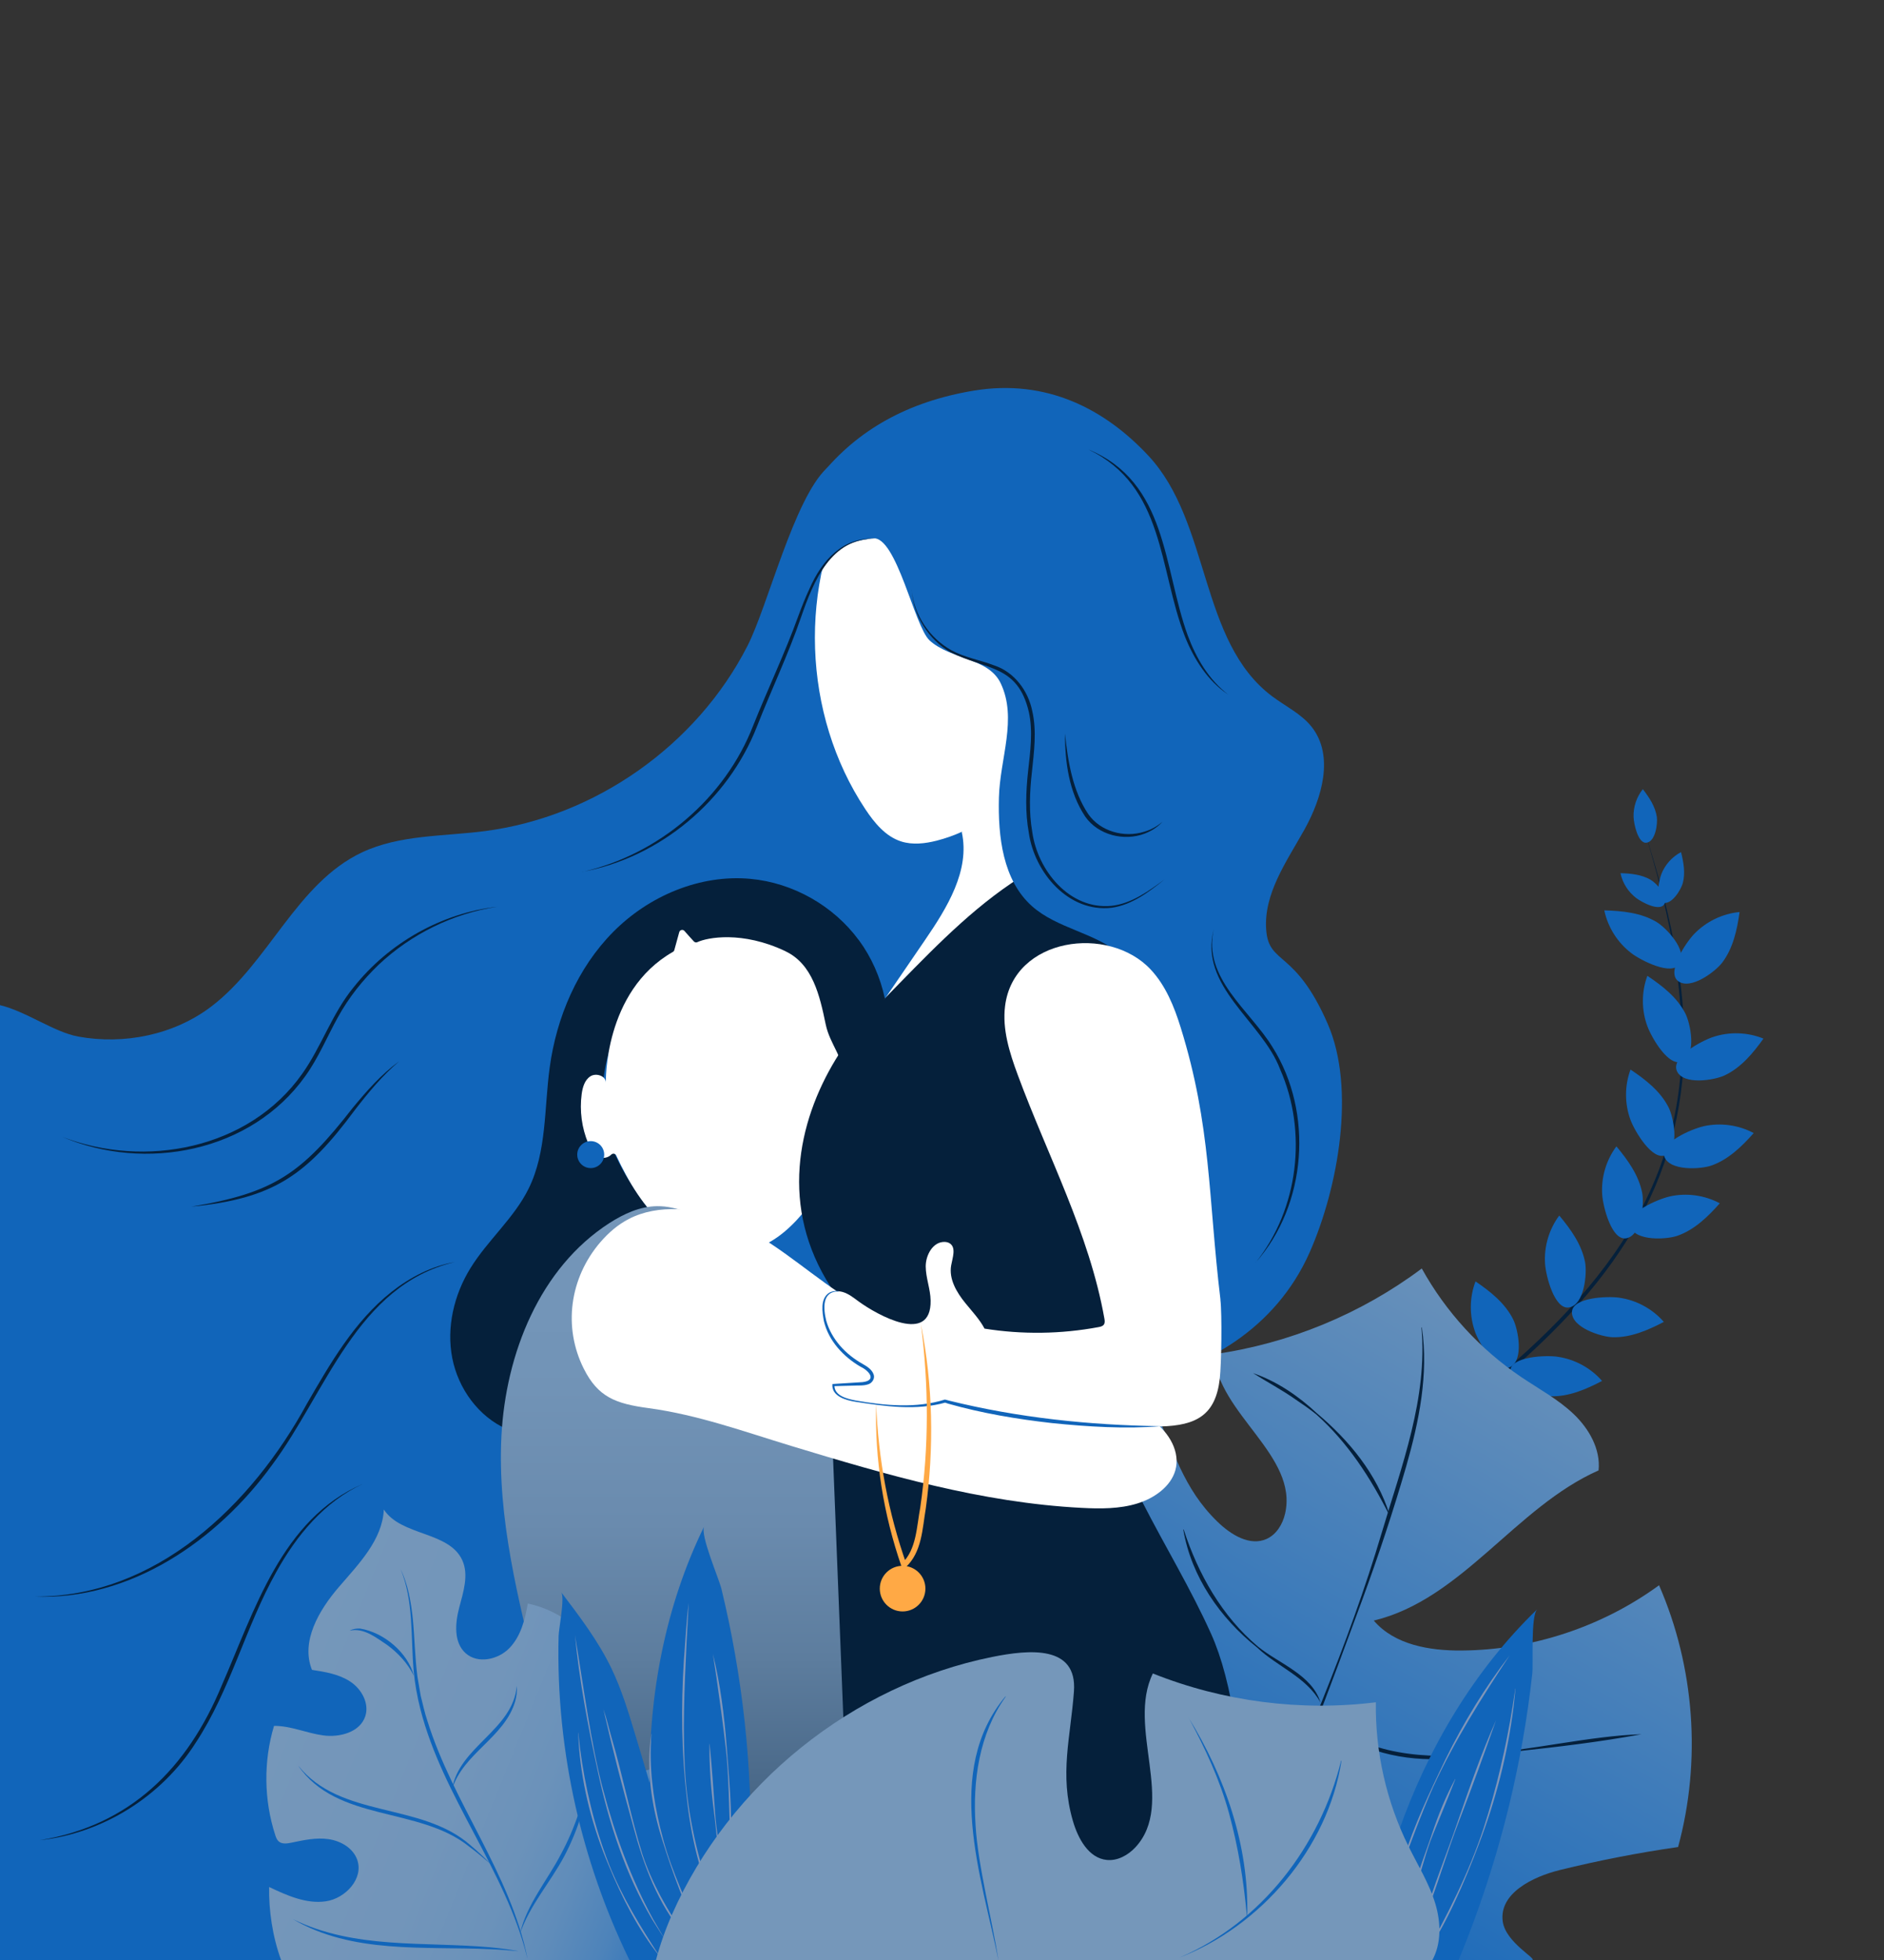 <?xml version="1.0" encoding="UTF-8"?>
<svg id="Layer_1" data-name="Layer 1" xmlns="http://www.w3.org/2000/svg" xmlns:xlink="http://www.w3.org/1999/xlink" viewBox="0 0 480.73 500">
  <rect x="0" y="0" width="480.73" height="500" fill="#333333" stroke="none"/>
  <defs>
    <style>
      .cls-1 {
        fill: url(#linear-gradient-2);
      }

      .cls-2 {
        fill: #05203b;
      }

      .cls-3 {
        fill: #fff;
      }

      .cls-4 {
        fill: #8196b9;
      }

      .cls-5 {
        fill: #7597ba;
      }

      .cls-6 {
        fill: #1165ba;
      }

      .cls-7 {
        fill: url(#linear-gradient-3);
      }

      .cls-8 {
        fill: url(#linear-gradient);
      }

      .cls-9 {
        fill: #ffa945;
      }
    </style>
    <linearGradient id="linear-gradient" x1="300.33" y1="496.89" x2="404.8" y2="316.19" gradientUnits="userSpaceOnUse">
      <stop offset="0" stop-color="#1165ba"/>
      <stop offset="1" stop-color="#7597ba"/>
    </linearGradient>
    <linearGradient id="linear-gradient-2" x1="171.96" y1="521.81" x2="171.96" y2="291.89" gradientUnits="userSpaceOnUse">
      <stop offset="0" stop-color="#05203b"/>
      <stop offset=".05" stop-color="#132f4b"/>
      <stop offset=".17" stop-color="#314f6d"/>
      <stop offset=".29" stop-color="#4a6989"/>
      <stop offset=".43" stop-color="#5d7d9e"/>
      <stop offset=".58" stop-color="#6a8bae"/>
      <stop offset=".75" stop-color="#7294b7"/>
      <stop offset="1" stop-color="#7597ba"/>
    </linearGradient>
    <linearGradient id="linear-gradient-3" x1="185.95" y1="483.45" x2="67.37" y2="435.45" gradientUnits="userSpaceOnUse">
      <stop offset="0" stop-color="#1165ba"/>
      <stop offset=".02" stop-color="#1b6aba"/>
      <stop offset=".1" stop-color="#3677ba"/>
      <stop offset=".19" stop-color="#4d83ba"/>
      <stop offset=".3" stop-color="#5f8cba"/>
      <stop offset=".42" stop-color="#6b92ba"/>
      <stop offset=".59" stop-color="#7295ba"/>
      <stop offset="1" stop-color="#7597ba"/>
    </linearGradient>
  </defs>
  <g>
    <path class="cls-2" d="M299.17,437.51c12.29-62.43,132.94-82.91,129.91-175.01-.51-17.45-4.55-34.56-9.65-51.2,3.54,11.07,6.68,22.3,8.53,33.81,6.51,38.62-4.77,67.85-32.27,95.09-20.76,20.58-46.01,35.53-67.75,54.86-12.84,11.42-25.38,25.07-28.77,42.46h0Z"/>
    <path class="cls-6" d="M376.4,339.76c-1.5-4.13-1.46-8.8,.1-12.9,3.8,2.59,7.55,5.57,9.6,9.68,1.28,2.56,2.8,10.4-.77,12.18-3.41,1.7-7.91-6.14-8.94-8.96Z"/>
    <path class="cls-6" d="M397.46,346.09c4.35,.62,8.45,2.85,11.33,6.16-4.07,2.13-8.47,4.04-13.06,3.91-2.86-.08-10.49-2.43-10.38-6.41,.11-3.81,9.15-4.09,12.11-3.67Z"/>
    <path class="cls-6" d="M380.62,360.09c4.92,.7,9.56,3.23,12.82,6.97-4.61,2.41-9.58,4.57-14.78,4.43-3.24-.09-11.87-2.74-11.75-7.25,.12-4.31,10.35-4.63,13.7-4.15Z"/>
    <path class="cls-6" d="M413.22,331.03c4.35,.62,8.45,2.85,11.33,6.16-4.07,2.13-8.47,4.04-13.06,3.91-2.86-.08-10.49-2.43-10.38-6.41,.11-3.81,9.15-4.09,12.11-3.67Z"/>
    <path class="cls-6" d="M394.25,322.44c-.32-4.38,.99-8.86,3.62-12.38,2.95,3.53,5.74,7.42,6.59,11.93,.53,2.81-.14,10.77-4.06,11.51-3.75,.7-5.94-8.07-6.15-11.06Z"/>
    <path class="cls-6" d="M408.83,304.8c-.32-4.38,.99-8.86,3.62-12.38,2.95,3.53,5.74,7.42,6.59,11.93,.53,2.81-.14,10.77-4.06,11.51-3.75,.7-5.94-8.07-6.15-11.06Z"/>
    <path class="cls-6" d="M426.05,305.19c4.29-.96,8.91-.33,12.78,1.75-3.05,3.44-6.48,6.78-10.83,8.29-2.7,.94-10.67,1.45-11.98-2.31-1.25-3.6,7.1-7.07,10.02-7.72Z"/>
    <path class="cls-6" d="M434.7,287.28c4.29-.96,8.91-.33,12.78,1.75-3.05,3.44-6.48,6.78-10.83,8.29-2.7,.94-10.67,1.45-11.98-2.31-1.25-3.6,7.1-7.07,10.02-7.72Z"/>
    <path class="cls-6" d="M416.07,285.73c-1.54-4.11-1.55-8.78-.02-12.9,3.82,2.55,7.6,5.49,9.69,9.59,1.3,2.55,2.9,10.37-.65,12.18-3.4,1.73-7.97-6.07-9.02-8.87Z"/>
    <path class="cls-6" d="M420.37,261.82c-1.54-4.11-1.55-8.78-.02-12.9,3.82,2.55,7.6,5.49,9.69,9.59,1.3,2.55,2.9,10.37-.65,12.18s-7.97-6.07-9.02-8.87Z"/>
    <path class="cls-6" d="M437.08,264.53c4.16-1.4,8.83-1.26,12.89,.4-2.67,3.74-5.74,7.42-9.9,9.38-2.59,1.22-10.46,2.56-12.16-1.05s6.32-7.77,9.16-8.73Z"/>
    <path class="cls-6" d="M432.27,238.26c3.04-3.17,7.24-5.21,11.61-5.62-.64,4.55-1.65,9.23-4.43,12.9-1.73,2.28-8.08,7.12-11.26,4.71-3.04-2.31,2-9.82,4.07-11.98Z"/>
    <path class="cls-6" d="M416.25,243.12c-3.5-2.66-5.99-6.61-6.89-10.9,4.59,.12,9.36,.6,13.31,2.95,2.46,1.46,7.98,7.23,5.94,10.66-1.95,3.28-9.98-.88-12.36-2.7Z"/>
    <path class="cls-6" d="M417.49,229.06c-2.03-1.54-3.48-3.84-4-6.33,2.67,.07,5.44,.35,7.73,1.71,1.43,.85,4.64,4.2,3.45,6.19s-5.79-.51-7.18-1.57Z"/>
    <path class="cls-6" d="M423.93,222.93c.94-2.37,2.75-4.39,5.01-5.57,.65,2.59,1.14,5.33,.45,7.9-.43,1.61-2.79,5.6-5.02,5-2.14-.58-1.07-5.72-.43-7.34Z"/>
    <path class="cls-6" d="M416.83,208.41c-.09-2.55,.77-5.12,2.36-7.11,1.64,2.11,3.17,4.43,3.57,7.07,.25,1.64-.31,6.25-2.6,6.59-2.19,.33-3.27-4.81-3.33-6.55Z"/>
  </g>
  <path class="cls-6" d="M286.66,357.46c-20.62,32.07-49.13,58.14-77.32,83.82-10.63,9.68-21.27,19.38-31.9,29.06-11.06,10.07-22.29,20.26-34.06,29.64H-.08v-243.61c6.78,1.62,13.86,6.91,20.05,8.04,11.68,2.13,24.38-.41,33.91-7.64,14.72-11.18,21.75-31.43,38.46-39.33,9.64-4.55,20.78-4.07,31.36-5.44,28.18-3.65,54.08-21.9,67.01-47.21,5.24-10.26,11.84-37.43,20.22-45.33,9.67-9.12,21.15,4.21,34.23,6.59,13.07,2.37,25.04,8.72,36.76,14.98,3.38,1.82,6.89,3.73,9.11,6.87,2.12,3,2.79,6.76,3.3,10.4,2.59,18.08,2.82,36.52,7,54.3,2.87,12.2,7.55,23.92,10.16,36.18,7.95,37.29-4.2,76.61-24.83,108.68Z"/>
  <path class="cls-2" d="M219.13,239.81c-6.46-8.79-16.79-14.63-27.65-15.63-12.88-1.19-25.92,4.35-35.02,13.54-9.1,9.19-14.44,21.71-16.19,34.52-1.43,10.42-.72,21.47-5.36,30.91-3.72,7.57-10.48,13.2-14.9,20.38-4.17,6.78-6.13,15.06-4.61,22.88,1.52,7.81,6.72,15,14.02,18.18,5.93,2.58,12.78,2.42,19.01,.7,6.23-1.72,11.95-4.9,17.46-8.28,7.22-4.42,14.2-9.24,20.91-14.41-2.28-3.37-4.12-7.05-6.07-10.64-3.39-6.25-7.16-12.3-11.29-18.1-4.95-6.96-10.5-13.7-13.43-21.73-3.11-8.52-2.98-18.17,.36-26.6,2.9-7.33,8.02-13.54,13.26-19.43,1.14-1.28,13.93-1.48,16.3-.98,4.72,1.01,9.68,.4,14.39,1.47,2.73,.62,5.51,1.97,6.8,4.45,.84,1.62,.95,3.51,.98,5.34,.11,6.18-.32,12.58,1.96,18.32,1.06,2.68,2.97,5.32,5.79,5.95,2.54,.56,5.22-.73,6.91-2.71,1.69-1.98,2.52-4.54,3.07-7.08,2.28-10.67-.22-22.27-6.68-31.05Z"/>
  <path class="cls-3" d="M200.44,242.66c6.92,3.3,8.72,11.25,10.24,18.6,1.09,5.27,4.81,8.58,4.55,13.96-.29,6.02,.05,12.29-1.49,18.2-1.39,5.34-4.27,10.2-7.68,14.55-3.56,4.54-7.92,8.74-13.41,10.52-7.7,2.5-16.4-.32-22.6-5.54-5.73-4.82-9.65-11.41-12.82-18.23-.23-.5-.89-.58-1.27-.19-.68,.7-1.89,1.04-2.85,.69-1.51-.55-2.4-2.09-3.02-3.58-1.64-3.93-2.23-8.3-1.67-12.53,.23-1.74,.76-3.63,2.24-4.57,1.48-.94,4.01-.07,3.93,1.69,0,0-.64-23.3,17.11-33.42,.18-.1,.31-.26,.36-.46l1.26-4.58c.16-.59,.92-.77,1.32-.31,.75,.85,1.77,2,2.42,2.69,.23,.24,.58,.32,.89,.17,2.49-1.17,11.44-2.94,22.5,2.33Z"/>
  <path class="cls-3" d="M225.39,255.35c3.54-5.18,7.08-10.36,10.62-15.53,5.64-8.24,11.54-17.76,9.41-27.51l5.32-13.55,20.29-9.18,13.76,34.44-32.65,20.44-26.76,10.89Z"/>
  <g>
    <path class="cls-8" d="M428.19,471.14c-10.14,1.46-20.22,3.42-30.17,5.87-6.98,1.72-15.53,5.96-14.58,13.09,.72,5.4,8.88,9.61,7.51,9.89H252.23c-11.03-9.41-16.89-25.31-18.46-40.26-3.79-36.11,10.95-73.68,38.29-97.59,7.28-6.36,17.36-13.46,22.49-2.72,5.07,10.61,7.23,20.13,16.12,28.76,3.38,3.28,8.24,6.31,12.53,4.37,2.5-1.13,4.08-3.74,4.7-6.41,3.45-14.89-17.15-25.45-18.15-40.7,19.14-2.69,37.56-10.29,53.04-21.87,6.13,11.08,14.94,20.67,25.45,27.74,4.5,3.03,9.35,5.63,13.29,9.38,3.93,3.74,6.92,8.97,6.37,14.38-21.2,9.38-34.82,32.88-57.36,38.31,5.29,6.19,14.24,7.7,22.38,7.64,17.99-.13,35.89-6.05,50.41-16.65,9.09,20.85,10.83,44.82,4.86,66.77Z"/>
    <path class="cls-2" d="M418.85,442.37c-10.65,1.98-21.4,3.24-32.16,4.4-7.17,.86-14.33,2.14-21.59,1.97-10.76-.11-22.33-3.57-29.3-12.2,0,0,.08-.07,.08-.07,21.47,21.07,56.88,6.7,82.97,5.9h0Z"/>
    <path class="cls-2" d="M320.12,474.44c11.91-27.41,23.93-54.81,32.46-83.5,5.06-17.01,11.74-34.29,10.13-52.33,0,0,.1-.01,.1-.01,1.76,11.93-.73,24.04-4.01,35.49-3.33,11.5-7.11,22.86-11.23,34.09-8.2,22.02-16.48,45.69-27.44,66.26h0Z"/>
    <path class="cls-2" d="M319.73,350.26c6.12,2.09,11.6,5.85,16.3,10.24,8.23,6.91,15.34,15.55,18.56,25.94,0,0-.09,.04-.09,.04-4.77-9.52-10.68-18.62-18.68-25.73-1.45-1.19-3.63-2.69-5.2-3.74-3.43-2.45-7.46-4.56-10.89-6.75h0Z"/>
    <path class="cls-2" d="M336.92,434.25c-3.54-6.48-10.96-9.07-16.13-13.98-9.45-7.52-16.82-18.07-18.86-30.11,0,0,.1-.02,.1-.02,3.67,11.33,9.77,22.16,18.97,29.88,5.38,4.37,13.77,7.18,15.93,14.23h0Z"/>
  </g>
  <path class="cls-2" d="M317.24,482.17h-101.59l-24.61-109.62,20.92-44.28c-13.01-20.23-8.55-41.89,1.3-58.08,4.38-7.19,10.31-13.28,16.19-19.3,10.22-10.46,20.6-21.05,33.18-28.5l41.26,20.58-9.65,103.15c-3.9,6.31-7.94,13.05-7.93,20.47,0,5.84,2.53,11.36,5.19,16.56,5.76,11.29,12.38,22.14,17.57,33.7,5.19,11.56,8.99,32.42,8.16,65.31Z"/>
  <path class="cls-3" d="M217.99,123.72c-14.38,25.21-13.25,58.49,2.8,82.67,2.31,3.48,5.15,6.96,9.13,8.24,2.93,.94,6.13,.56,9.12-.2,17.97-4.6,29.75-21.52,38.41-37.93"/>
  <path class="cls-6" d="M237.17,163.34c5.41,4.93,15.04,4.37,18.18,10.97,4.29,9.02-.2,19.14-.46,29.12-.26,9.98,.99,21.09,8.45,27.73,6.4,5.69,15.93,6.69,22.47,12.23,9.37,7.93,9.6,22.05,9.06,34.32-1.07,24.64-2.15,49.29-3.22,73.93,15.12-2.43,33.76-12.31,42.55-32.24,7.27-16.49,11.78-41.74,4.58-58.25-8.34-19.12-15.01-14.92-15.69-23.94-.7-9.26,5.24-17.5,9.76-25.61,4.52-8.11,7.6-18.86,1.86-26.16-2.66-3.38-6.72-5.28-10.15-7.86-18.63-14.02-15.62-44.25-31.51-61.31-11.05-11.86-25.93-19.71-44.6-16.62-16.84,2.79-29.61,10.07-38.79,21.32-6.56,8.02-7.88,21.08-1.87,30.67,1.85-10.15,7.44-13.57,14.97-14.32,6-.6,10.57,22.47,14.42,26.02Z"/>
  <path class="cls-1" d="M133.4,461.84c4.31-3.99,6.24-10.05,6.43-15.92,.19-5.87-1.18-11.67-2.57-17.38-4.98-20.47-10.4-41.24-9.31-62.28,1.09-21.04,9.82-42.86,27.54-54.27,3.67-2.36,7.8-4.27,12.17-4.32,2.58-.03,5.13,.6,7.56,1.49,12.97,4.75,27.63,15,35.89,26.08l5.02,126.6h-82.72"/>
  <path class="cls-3" d="M153.21,316.84c2-2.33,4.39-4.43,7.25-5.91,7.49-3.87,17.19-2.86,25.09,.32,10.74,4.33,19.04,12.12,28.42,18.42,19.26,12.93,42.95,19.51,65.88,26.49,5.12,1.56,10.36,3.21,14.47,6.31s6.89,8,5.58,12.6c-1.15,4.04-5.23,7.07-9.73,8.45-4.5,1.38-9.38,1.36-14.14,1.11-25.56-1.31-50.04-8.48-74.04-15.77-11.99-3.64-23.96-7.99-36.55-9.68-8.43-1.13-12.87-2.86-16.48-10.05-5.29-10.53-3.67-23.07,4.24-32.29Z"/>
  <path class="cls-3" d="M311.42,331.53c-3.17-26.23-2.31-44.2-10.15-69.43-1.66-5.34-3.82-10.69-7.64-14.78-10.74-11.5-34.98-8.22-37.17,9.29-.75,5.96,1.14,11.91,3.22,17.54,7.64,20.68,18.27,40.48,22.12,62.19,.09,.52,.17,1.11-.14,1.54-.3,.42-.85,.55-1.35,.64-9.58,1.79-19.47,1.92-29.09,.39-1.25-2.37-3.19-4.41-4.9-6.52-2.23-2.74-4.23-6.12-3.62-9.6,.35-1.98,1.33-4.51-.34-5.62-.4-.27-.89-.37-1.37-.38-2.93-.04-4.79,3.33-4.78,6.26,.02,2.93,1.2,5.75,1.25,8.68,.21,11.49-13.72,3.62-18.29,.3-1.3-.95-2.58-2-4.12-2.46-1.54-.46-3.46-.13-4.32,1.23-.39,.62-.52,1.37-.57,2.09-.48,6.47,4.23,12.39,9.91,15.51,1.35,.74,3.03,2.03,2.37,3.43-.45,.95-1.7,1.12-2.75,1.17-2.35,.1-4.69,.21-7.04,.31-.22,2.26,2.53,3.49,4.75,3.93,3.7,.73,7.45,1.19,11.21,1.38,4.22,.21,8.6,.04,12.58-1.23,.51,.38,25.5,7.16,54.95,6.47,9.23-.22,14.04-2.98,15.1-12.16,.43-3.68,.6-16.49,.16-20.17Z"/>
  <path class="cls-6" d="M213.99,329.44c-4.32-.14-3.91,4.45-3.16,7.45,1.34,4.75,4.98,8.61,9.23,10.99,1.11,.64,2.44,1.42,2.88,2.77,.35,1.03-.44,2.18-1.4,2.46-1.26,.43-2.58,.26-3.86,.34,0,0-5.01,.13-5.01,.13l.25-.24c-.08,2.72,3.3,3.5,5.45,3.91,7.45,1.3,15.4,2.05,22.71-.24,0,0,.03-.01,.03-.01,.32,.06,.71,.19,1.03,.27,17.64,4.37,35.86,6.27,54.01,6.53-8.99,.73-18.62,.14-27.76-.8-8.92-1.01-17.84-2.5-26.49-4.96-.2-.06-1.52-.49-.59-.29-7.51,2.13-15.44,.99-23.01-.18-2.41-.37-6.22-1.41-5.9-4.53,1.9-.12,5.89-.36,7.72-.49,3.69-.45,1.62-2.92-.52-3.91-4.38-2.55-8.16-6.59-9.37-11.63-.42-2.32-.99-5.66,1.27-7.2,.75-.46,1.64-.57,2.47-.5v.1h0Z"/>
  <path class="cls-9" d="M234.99,337.8c3.05,15.41,3.39,31.4,1.24,46.98-.89,5.2-.96,11.09-5.12,15,0,0-.78,.68-.78,.68l-.33-.97c-4.58-13.22-6.83-27.27-6.43-41.26,.53,13.89,3.09,27.7,7.73,40.8,0,0-1.11-.29-1.11-.29,3.68-3.52,3.71-9.4,4.62-14.17,2.25-15.49,2.17-31.26,.18-46.78h0Z"/>
  <circle class="cls-9" cx="230.31" cy="405.23" r="5.82"/>
  <circle class="cls-6" cx="150.73" cy="294.52" r="3.44"/>
  <g>
    <path class="cls-7" d="M186.37,497.81c-.17,.73-.36,1.46-.57,2.18H71.73c-2.2-5.98-3.17-12.78-3.06-18.65,4.57,2.16,9.47,4.37,14.46,3.65,5-.72,9.68-5.76,8.04-10.54-1.03-3.02-4.21-4.88-7.37-5.32-3.16-.45-6.35,.26-9.48,.91-1.1,.23-2.38,.4-3.22-.34-.46-.41-.68-1.02-.87-1.61-2.91-8.97-3.02-18.82-.31-27.85,4.27-.03,8.32,1.86,12.55,2.43,4.24,.58,9.41-.83,10.74-4.89,1.07-3.27-.94-6.92-3.81-8.82-2.87-1.91-6.39-2.48-9.8-3.01-2.9-7.23,1.76-15.19,6.84-21.1,5.08-5.91,11.13-12.02,11.5-19.8,4.46,6.82,16.64,5.52,20.02,12.94,1.71,3.76,.26,8.1-.79,12.1-1.05,3.99-1.43,8.88,1.66,11.63,3.1,2.76,8.3,1.65,11.18-1.35,2.88-2.99,3.96-7.25,4.67-11.34,8.98,1.84,16.81,8.57,19.98,17.18,.54,1.49,.96,3.11,.59,4.65-.4,1.63-1.61,2.92-2.48,4.37-2.95,4.89-1.29,11.99,3.51,15.07,4.81,3.08,11.95,1.63,15.17-3.08,5.91,5.38,9.72,12.73,12.32,20.28,3.35,9.72,4.91,20.3,2.6,30.31Z"/>
    <g>
      <path class="cls-6" d="M134.56,499.46c-5.59-22.61-21.57-40.96-27.3-63.51-.79-3.1-1.43-6.62-1.71-9.8-.77-8.73,.05-17.75-3.37-26,1.91,3.99,2.7,8.41,3.16,12.78,.48,4.93,.53,9.89,1.18,14.78,.17,.98,.65,3.82,.83,4.84,.48,1.87,1.05,4.54,1.68,6.33,6.5,20.99,21.13,38.82,25.55,60.58h0Z"/>
      <path class="cls-6" d="M76.03,450.3c10.82,13.67,31.42,9.28,44,20.37,1.81,1.52,3.52,3.13,5.16,4.81-1.8-1.51-3.57-3.06-5.46-4.43-12.81-10.35-33.8-6.14-43.7-20.76h0Z"/>
      <path class="cls-6" d="M74.71,489.52c15.65,7.75,33.51,5.7,50.38,7.2,2.44,.25,4.88,.54,7.29,1-2.44-.23-4.88-.42-7.32-.51-16.87-.79-35.18,1.26-50.35-7.69h0Z"/>
      <path class="cls-6" d="M132.68,493.27c1.7-7.55,7-13.6,10.46-20.32,3.62-6.69,5.98-14.02,7.35-21.49-.58,7.67-2.9,15.16-6.47,21.96-3.6,6.78-8.85,12.52-11.34,19.85h0Z"/>
      <path class="cls-6" d="M115.36,456.38c1.74-10.87,15.6-15.14,16.5-26.36,.13,1.33-.05,2.68-.41,3.98-2.72,9.22-13.29,13.23-16.09,22.38h0Z"/>
      <path class="cls-6" d="M105.62,427.48c-1.6-3.2-4.01-5.82-6.87-7.91-2.8-1.85-5.95-4.43-9.52-3.62,.79-.45,1.75-.58,2.67-.53,6.01,.97,12.16,6.1,13.72,12.06h0Z"/>
    </g>
  </g>
  <g>
    <path class="cls-6" d="M177.12,499.99h-16.5c-1.66-3.39-3.2-6.84-4.64-10.33-5.15-12.53-8.88-25.64-11.1-39-1.22-7.35-1.98-14.77-2.27-22.22-.14-3.72-.17-7.44-.07-11.16,.05-1.92,1.66-9.82,.64-11.16,4.71,6.2,9.46,12.44,12.84,19.46,2.59,5.39,4.33,11.14,6.06,16.87,1.23,4.09,2.47,8.18,3.67,12.28,3.09,10.44,6.02,20.92,8.38,31.55,.44,1.97,1.85,7.57,2.99,13.71Z"/>
    <path class="cls-6" d="M190.65,490.65c-.14,1.64-.23,5.31-.6,9.34h-17.96c-1.8-5.86-2.9-11.94-3.54-15.53-1.75-9.79-2.71-19.76-2.8-29.73-.22-22.59,4.04-45.14,13.93-65.37-1.07,2.19,3.74,13.21,4.4,15.93,1.35,5.54,2.51,11.11,3.49,16.72,2,11.4,3.26,22.93,3.76,34.5,.5,11.37,.28,22.79-.68,34.14Z"/>
    <path class="cls-4" d="M178.83,494.44c-4.05-8.1-7.18-16.62-9.89-25.25-2.39-7.51-3.7-15.56-3.15-23.46,0,0,.38-3.38,.38-3.38h.05s-.18,3.39-.18,3.39c-.19,7.85,1.1,15.82,3.16,23.37,2.3,8.74,6.57,16.96,9.63,25.33h0Z"/>
    <path class="cls-4" d="M182.85,487.16c-4.33-8.89-6.57-18.9-7.62-28.71-1.34-11.45-1.47-23.25-.74-34.74,.38-4.75,.63-10.24,1.24-14.85,0,0-.53,9.92-.53,9.92-.54,11.33-1.11,23.43-.28,34.72,.89,11.49,3.7,23.05,7.93,33.67h0Z"/>
    <path class="cls-4" d="M184.48,479.14c-1.33-5.62-1.56-11.39-2.32-17.08-.75-5.7-1.18-11.45-1.13-17.2h.05c.56,5.72,.95,11.44,1.36,17.17,.34,5.71,1.74,11.48,2.05,17.11h0Z"/>
    <path class="cls-4" d="M186.37,469.57c-.36-7.1-.35-17-1.21-23.95-.65-5.74-1.54-12.08-2.36-17.83,0,0-.9-5.93-.9-5.93,1.9,7.65,2.92,15.79,3.53,23.73,.5,7,1.54,17.14,.94,23.98h0Z"/>
    <path class="cls-4" d="M146.68,416.9c2.01,11.77,4.14,28.38,7.25,39.76,2.98,11.29,7.09,22.6,12.71,32.87,0,0,2.54,4.37,2.54,4.37l-.04,.03-2.71-4.27c-6.85-11.59-11.1-24.75-13.9-37.86-2.51-11.43-4.74-23.34-5.84-34.89h0Z"/>
    <path class="cls-4" d="M168.43,499.18c-5.64-7.02-9.74-15.19-13.17-23.48-3.99-9.42-6.64-19.62-7.51-29.83,0,0-.24-3.85-.24-3.85h.05s.43,3.82,.43,3.82c1.3,10.1,3.73,20.28,7.44,29.78,3.32,8.3,8.17,16.15,12.99,23.55h0Z"/>
    <path class="cls-4" d="M174.6,493.5c-6.79-7.86-10.38-17.77-13.03-27.68-2.77-9.89-5.32-19.84-7.61-29.85,.83,2.31,1.41,4.97,2.13,7.4,2.89,9.85,4.82,19.97,7.87,29.77,2.44,7.28,6.32,14.14,10.65,20.36h0Z"/>
  </g>
  <g>
    <path class="cls-6" d="M390.98,426.93c-.62,5.67-1.43,11.3-2.42,16.91-2.01,11.4-4.75,22.67-8.23,33.72-2.38,7.58-5.09,15.07-8.15,22.43h-23.44c.23-1.5,.46-2.83,.65-3.92,1.69-9.8,4.19-19.5,7.5-28.91,7.5-21.31,19.19-41.06,35.38-56.7-1.75,1.69-.99,13.69-1.29,16.47Z"/>
    <path class="cls-4" d="M363.42,499.12c5.85-10.55,11.45-21.47,15.2-32.97,3.25-10,5.68-20.52,7.35-30.91l.68-4.5h.05s-.48,4.53-.48,4.53c-1.49,12.01-4.55,23.95-8.9,35.24-3.74,9.83-8.07,19.93-13.9,28.6h0Z"/>
    <path class="cls-4" d="M363.2,490c2.46-8.75,6-17.13,8.9-25.74,2.96-8.54,5.99-17.29,9.64-25.47-2.99,8.46-6.16,17.21-9.38,25.56-3.28,8.43-5.78,17.35-9.16,25.65h0Z"/>
    <path class="cls-4" d="M360.83,482.23c.95-5,3-9.66,4.57-14.47,1.59-4.81,3.51-9.51,5.91-13.97l.05,.02c-1.84,4.72-3.79,9.37-5.69,14.05-1.96,4.64-2.94,9.8-4.83,14.37h0Z"/>
    <path class="cls-4" d="M357.16,477.48c2.4-8.75,6.14-17.12,10.04-25.29,4.35-9.35,9.61-18.51,15.69-26.85,0,0,2.34-3.11,2.34-3.11-7.08,10.69-14.11,21.81-19.52,33.56-3.15,7.08-5.82,14.54-8.55,21.69h0Z"/>
  </g>
  <g>
    <path class="cls-5" d="M365.49,499.99H167.37c1.08-4.01,2.47-7.93,4.1-11.63,14.64-33.23,46.09-58.52,81.69-65.7,9.48-1.91,21.75-3.07,20.87,8.8-.86,11.73-3.72,21.06-.28,32.97,1.3,4.52,4.02,9.57,8.7,10.01,2.73,.26,5.4-1.22,7.27-3.23,10.38-11.21-2.26-30.61,4.45-44.34,17.95,7.17,37.71,9.72,56.9,7.35-.18,12.66,2.7,25.36,8.32,36.71,2.4,4.87,5.32,9.53,6.88,14.74,1.4,4.7,1.54,10.07-.78,14.32Z"/>
    <path class="cls-6" d="M254.76,499.99c-4.33-21.47-14.04-48.31,1.79-67.27,0,0,.08,.06,.08,.06-6.8,9.47-8.48,21.54-7.69,32.96,.58,10.01,4.3,24.43,5.83,34.25h0Z"/>
    <path class="cls-6" d="M300.92,499.36c20.9-8.88,35.91-28.45,41.28-50.25,0,0,.1,.02,.1,.02-3.46,22.35-20.64,42.24-41.38,50.23h0Z"/>
    <path class="cls-6" d="M303.3,438.18c9.3,15.01,15.4,32.64,14.95,50.45,0,0-.1,0-.1,0-.8-8.82-2.2-17.53-4.54-26.07-2.31-8.49-6.19-16.81-10.3-24.39h0Z"/>
  </g>
  <path class="cls-2" d="M15.74,289.94c21.24,8.24,47.8,3.17,61.35-16.01,4.93-6.92,7.66-15.43,13.14-22.09,8.91-11.26,22.36-18.91,36.64-20.55-11.29,1.72-21.94,6.97-30.24,14.78-4.1,3.93-7.66,8.41-10.4,13.39-2.75,4.96-4.94,10.32-8.33,15.04-13.83,19.4-40.86,24.54-62.17,15.43h0Z"/>
  <path class="cls-2" d="M48.78,307.8c21.2-3.49,28.2-8.5,41.21-25.19,3.55-4.31,7.3-8.57,11.84-11.87-4.27,3.62-7.83,7.93-11.24,12.35-12.38,16.69-20.72,22.66-41.81,24.71h0Z"/>
  <path class="cls-2" d="M148.53,222.42c19.51-4.38,36.49-18.78,43.69-37.43,3.73-9.33,8.06-18.38,11.46-27.8,.87-2.36,1.79-4.7,2.86-6.99,3.15-7.19,8.43-13.31,16.94-12.77-11.44-.31-15.92,10.88-19.08,20.01-3.27,9.51-7.61,18.59-11.26,27.9-7.35,18.82-24.72,33.42-44.61,37.06h0Z"/>
  <path class="cls-2" d="M232.63,150.46c.61,6.44,4.55,12.31,10.16,15.42,3.42,1.86,7.25,2.45,10.89,3.85,5.15,1.7,8.67,6.46,9.72,11.65,1.18,5.18,.43,10.46-.09,15.55-.58,5.09-.79,10.26,.09,15.29,1.36,9.84,9.53,19.88,20.21,18.84,5.16-.57,9.52-3.79,13.6-6.78-4.01,3.2-8.3,6.52-13.54,7.27-11.02,1.3-19.74-8.98-21.16-19.17-.94-5.15-.74-10.41-.19-15.55,.56-5.11,1.3-10.28,.2-15.24-2.85-12.15-11.03-10.67-19.99-15.22-5.64-3.24-9.54-9.44-9.88-15.91h0Z"/>
  <path class="cls-2" d="M271.75,187.11c.72,7.06,1.96,14.64,5.96,20.59,3.08,4.4,9.14,6.05,14.21,4.47,1.72-.49,3.34-1.37,4.72-2.57-1.22,1.36-2.83,2.37-4.56,3.04-5.29,2.01-11.86,.38-15.17-4.34-4.14-6.21-5.18-13.91-5.16-21.18h0Z"/>
  <path class="cls-2" d="M8.67,407.26c31.09,.25,55.56-23.35,69.61-49.14,5.98-10.32,12.1-21.05,21.61-28.58,4.72-3.71,10.22-6.57,16.14-7.61-25.06,5.91-32.82,33.33-46.66,51.83-13.97,19.24-36.16,34.54-60.71,33.5h0Z"/>
  <path class="cls-2" d="M10.13,469.41c23.13-3.74,37.74-18.46,46.46-39.51,8.34-19.01,15.28-42.49,36.01-51.39-9.82,4.5-16.95,13.17-22.09,22.45-7.86,13.98-11.68,30.09-20.58,43.6-8.68,13.67-23.7,23.09-39.8,24.85h0Z"/>
  <path class="cls-2" d="M320.38,322.09c10.96-13.66,13.3-33.39,6.25-49.36-4.63-12.23-20.86-21.11-16.9-35.78-2.93,12.54,9.19,20.68,14.99,30.18,10.47,16.67,8.76,40.18-4.35,54.95h0Z"/>
  <path class="cls-2" d="M277.71,114.65c20.22,8.37,19.05,29.98,25.36,47.44,2.14,5.75,5.35,11.28,10.33,15.09-5.25-3.48-8.74-9.05-11.05-14.81-6.73-17.37-5.15-38.38-24.64-47.72h0Z"/>
</svg>